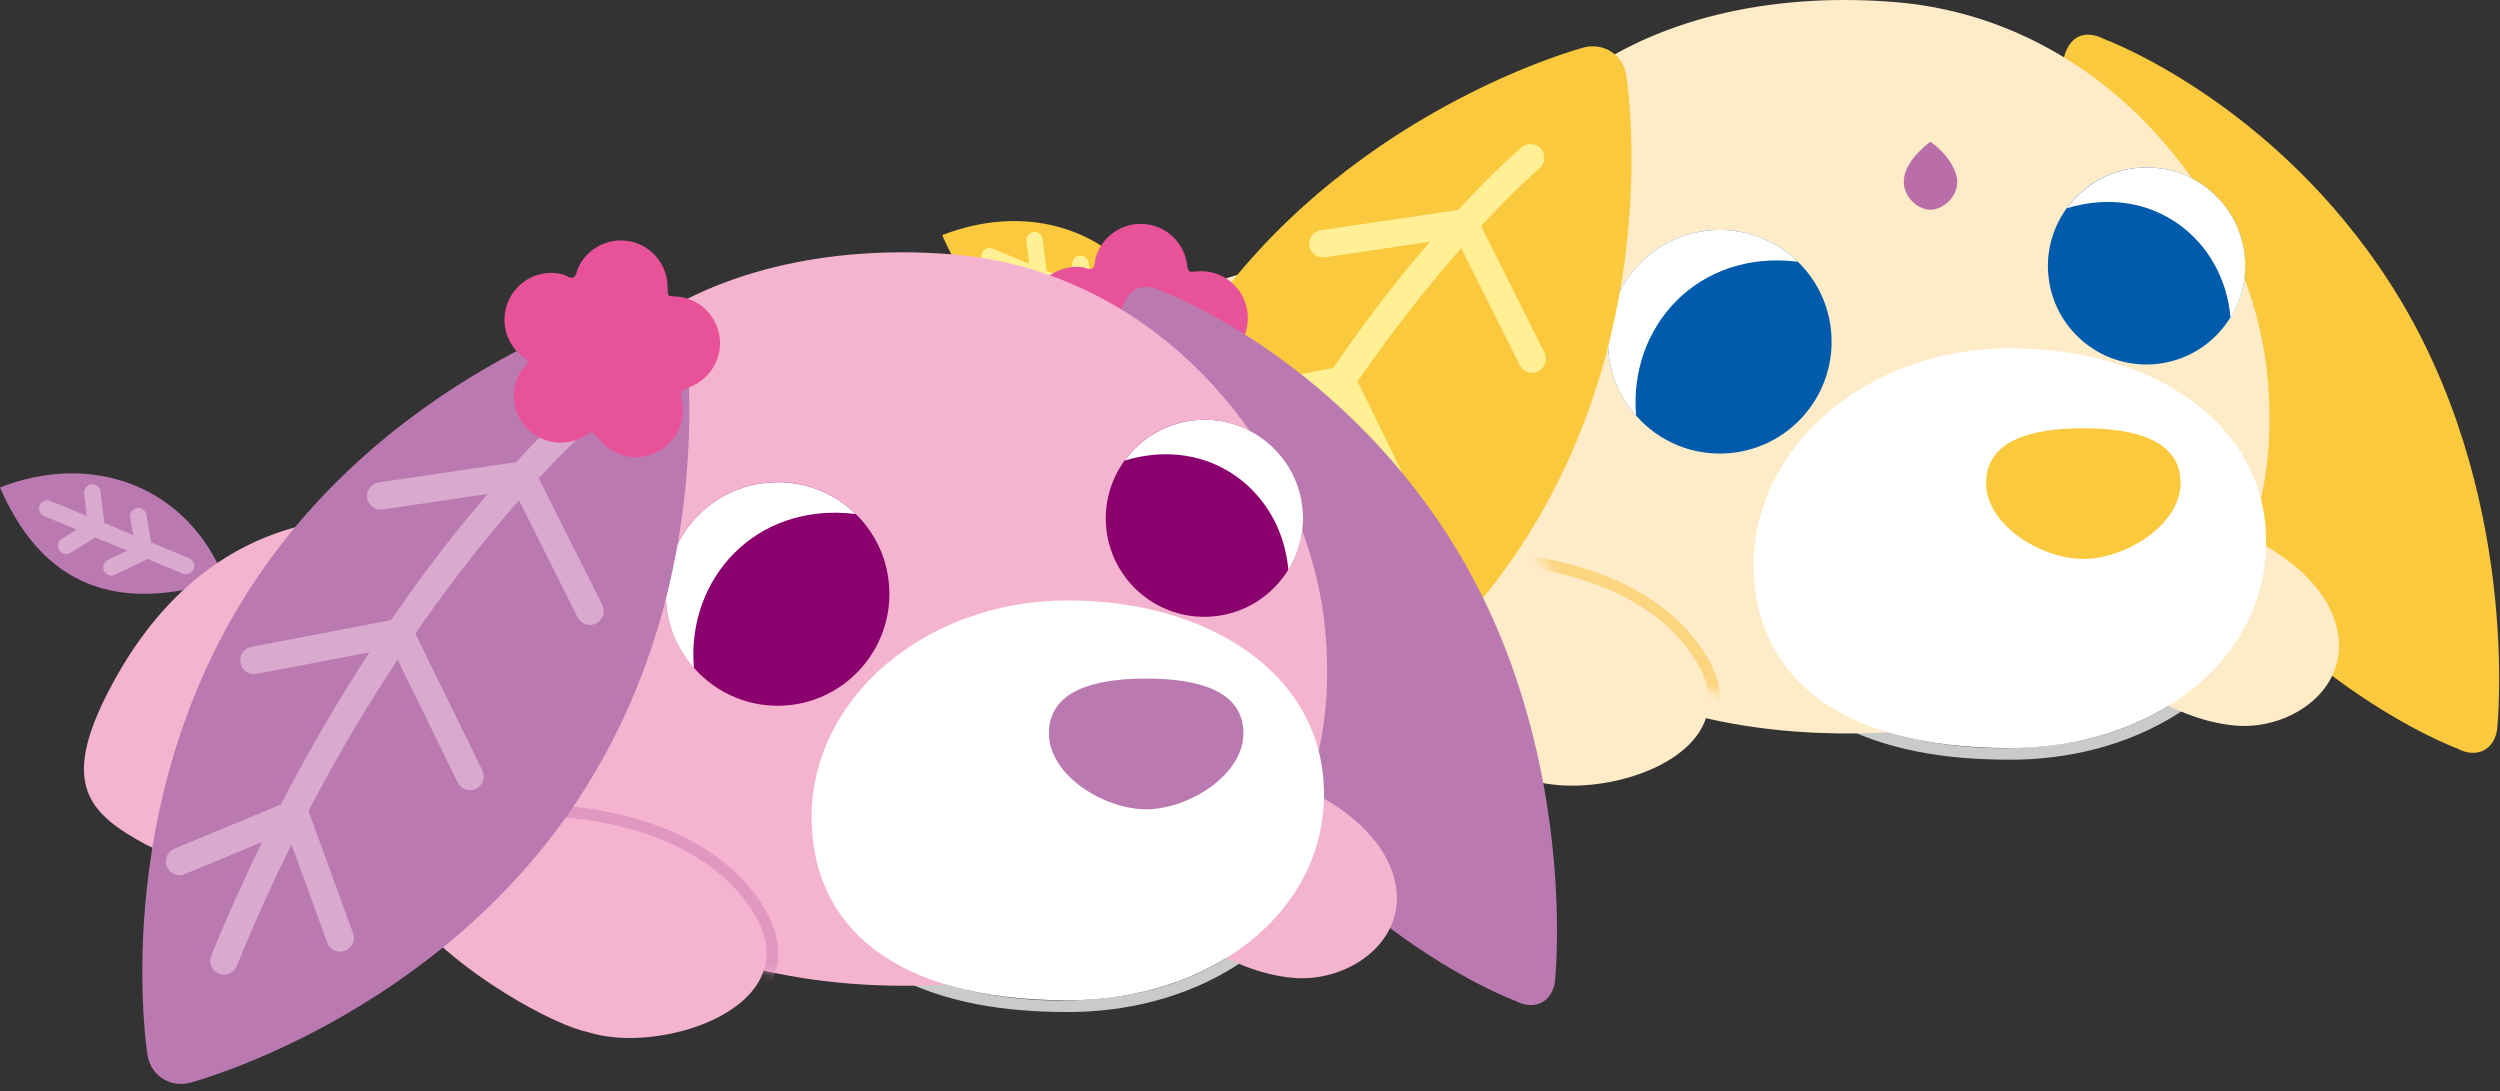 <svg width="268" height="117" viewBox="0 0 268 117" fill="none" xmlns="http://www.w3.org/2000/svg">
<rect x="0" y="0" width="268" height="117" fill="#333333" stroke="none"/>
<path d="M234.582 75.758C229.269 79.509 222.781 81.284 216.356 81.434C209.968 81.509 203.467 80.809 197.617 77.971L198.167 76.846C205.868 80.559 217.343 81.196 225.506 78.759C228.481 77.859 231.331 76.534 233.869 74.733L234.594 75.758H234.582Z" fill="#C9CACA"/>
<path d="M229.468 49.494C243.494 72.97 263.37 80.221 263.37 80.221C265.632 81.446 267.47 80.208 267.695 78.133C267.695 78.133 270.445 52.594 256.294 30.481C243.719 10.842 225.555 4.179 225.555 4.179C223.518 3.154 221.643 3.754 221.118 6.767C221.118 6.767 215.867 26.718 229.468 49.482V49.494Z" fill="#FBC93E"/>
<path d="M125.089 35.069C115.301 38.244 106.2 37.232 101 25.206C110.963 21.318 121.114 25.069 125.089 35.069Z" fill="#FBC93E"/>
<path d="M121.765 33.957C121.953 33.507 121.74 32.994 121.29 32.807L117.202 31.119L116.69 28.144C116.602 27.669 116.152 27.344 115.677 27.419C115.202 27.506 114.877 27.956 114.952 28.431L115.277 30.306L112.19 29.031L111.777 25.644C111.715 25.156 111.277 24.819 110.802 24.869C110.465 24.906 110.19 25.144 110.077 25.444C110.027 25.569 110.015 25.706 110.027 25.856C110.027 25.856 110.19 27.256 110.315 28.269L106.402 26.656C105.952 26.469 105.439 26.681 105.252 27.131C105.064 27.581 105.277 28.094 105.727 28.281L109.214 29.719C108.439 30.206 107.627 30.706 107.627 30.706C107.452 30.819 107.327 30.969 107.264 31.157C107.177 31.407 107.189 31.681 107.339 31.931C107.602 32.344 108.139 32.469 108.552 32.219L111.215 30.569L114.64 31.982L112.565 32.982C112.127 33.194 111.94 33.719 112.152 34.157C112.365 34.594 112.89 34.782 113.327 34.569L116.452 33.057C116.565 33.007 116.652 32.932 116.74 32.844L120.603 34.444C121.053 34.632 121.565 34.419 121.753 33.969L121.765 33.957Z" fill="#FFF096"/>
<path d="M242.043 58.071C246.294 60.296 250.656 64.109 250.756 69.259C250.681 74.809 244.844 78.222 239.668 77.784C236.006 77.472 232.455 75.897 229.405 73.921C226.055 71.746 223.443 66.421 224.743 62.508C226.355 57.658 234.431 54.033 242.031 58.058L242.043 58.071Z" fill="#FEEBC8"/>
<path d="M165.026 56.396C168.888 38.758 153.9 27.82 137.474 28.582C129.224 29.432 119.523 33.733 112.648 47.021C107.485 56.996 110.41 60.147 116.698 63.522C135.612 72.447 161.913 67.422 165.026 56.409V56.396Z" fill="#FEEBC8"/>
<path d="M168.628 8.78C178.266 1.33 191.442 -0.783 203.355 0.242C226.069 2.205 241.669 22.481 243.132 41.057C245.02 65.133 229.506 75.209 209.505 77.846C173.279 82.634 155.465 64.358 151.665 52.482C144.965 31.506 162.64 13.03 168.628 8.768V8.78Z" fill="#FEEBC8"/>
<path d="M242.932 58.108C242.932 70.946 230.644 80.197 215.468 80.197C196.429 80.197 188.004 71.921 188.004 60.571C188.004 47.733 200.292 37.332 215.468 37.332C230.644 37.332 242.932 45.27 242.932 58.096V58.108Z" fill="white"/>
<path d="M233.759 51.783C233.759 56.271 227.859 59.921 223.334 59.921C218.809 59.921 212.908 56.283 212.908 51.783C212.908 47.283 217.583 45.908 223.334 45.908C229.084 45.908 233.759 47.283 233.759 51.783Z" fill="#FBC93E"/>
<path d="M175.392 44.558C173.78 42.733 172.692 40.395 172.429 37.782C171.804 31.194 176.63 25.344 183.218 24.707C186.868 24.357 190.293 25.694 192.73 28.057C194.693 29.969 196.018 32.557 196.293 35.495C196.918 42.082 192.093 47.933 185.505 48.57C181.53 48.945 177.842 47.345 175.392 44.558Z" fill="#005BAC"/>
<path d="M192.73 28.056C190.293 25.681 186.88 24.356 183.218 24.706C176.63 25.331 171.804 31.194 172.429 37.782C172.679 40.394 173.767 42.732 175.392 44.557C174.567 35.044 181.98 26.731 192.73 28.056Z" fill="white"/>
<path d="M239.092 34.057C240.23 32.219 240.817 30.032 240.642 27.719C240.205 21.906 235.13 17.543 229.317 17.981C226.092 18.218 223.316 19.893 221.554 22.319C220.141 24.269 219.366 26.719 219.566 29.306C220.004 35.119 225.067 39.482 230.892 39.044C234.392 38.782 237.367 36.832 239.08 34.057H239.092Z" fill="#005BAC"/>
<path d="M221.57 22.319C223.333 19.893 226.108 18.231 229.333 17.981C235.146 17.543 240.221 21.906 240.659 27.719C240.834 30.032 240.234 32.219 239.109 34.057C238.409 25.669 230.721 19.556 221.583 22.319H221.57Z" fill="white"/>
<path d="M181.942 71.108C187.692 80.946 171.742 86.122 163.991 83.584C157.191 82.159 132.915 66.446 148.215 61.858C158.891 58.658 175.879 60.745 181.942 71.108Z" fill="#FEEBC8"/>
<mask id="mask0_11_142" style="mask-type:luminance" maskUnits="userSpaceOnUse" x="159" y="0" width="94" height="79">
<path d="M178.247 8.78C187.885 1.33 201.061 -0.783 212.974 0.242C235.688 2.205 251.289 22.481 252.751 41.057C254.639 65.133 239.125 75.209 219.124 77.846C182.898 82.634 165.084 64.358 161.284 52.482C154.584 31.506 172.26 13.03 178.247 8.768" fill="white"/>
</mask>
<g mask="url(#mask0_11_142)">
<path d="M158.311 60.483C167.562 60.483 177.587 63.646 181.95 71.109C186.713 79.272 176.55 84.222 168.524 84.222C166.874 84.222 165.324 84.009 163.999 83.584C157.199 82.159 132.923 66.446 148.223 61.858C151.211 60.958 154.711 60.483 158.311 60.483ZM158.311 59.233C154.599 59.233 150.986 59.733 147.861 60.658C142.873 62.158 141.923 64.796 141.998 66.759C142.311 74.209 158.411 83.647 163.662 84.797C165.074 85.247 166.699 85.472 168.512 85.472C174.012 85.472 180.913 83.184 183.425 78.797C184.438 77.047 185.175 74.171 183.025 70.471C178.175 62.183 167.087 59.221 158.311 59.221V59.233Z" fill="#FCD581"/>
</g>
<path d="M163.166 58.383C147.64 82.122 121.388 89.023 121.388 89.023C119.226 89.585 117.163 88.248 116.813 86.047C116.813 86.047 112.476 59.471 128.001 35.732C143.527 11.981 169.766 5.093 169.766 5.093C171.929 4.531 173.991 5.868 174.341 8.068C174.341 8.068 178.679 34.645 163.153 58.383H163.166Z" fill="#FBC93E"/>
<path d="M165.566 37.806L158.765 24.231C162.541 20.156 164.953 18.105 165.028 18.043C165.653 17.518 165.728 16.593 165.216 15.968C164.691 15.343 163.766 15.268 163.141 15.78C162.978 15.918 160.365 18.105 156.328 22.506L141.602 24.681C140.802 24.793 140.239 25.543 140.364 26.343C140.477 27.069 141.102 27.593 141.815 27.593C141.89 27.593 141.952 27.593 142.027 27.581L153.278 25.918C152.09 27.306 150.827 28.819 149.502 30.494C147.515 33.006 145.29 35.981 142.915 39.444L127.939 42.307C127.139 42.457 126.614 43.232 126.776 44.032C126.914 44.732 127.526 45.232 128.214 45.232C128.301 45.232 128.401 45.232 128.489 45.207L140.614 42.894C137.539 47.607 134.302 53.045 131.114 59.208L119.688 63.945C118.938 64.258 118.588 65.12 118.888 65.87C119.126 66.433 119.676 66.783 120.251 66.783C120.438 66.783 120.626 66.746 120.813 66.671L129.101 63.233C127.239 67.046 125.401 71.108 123.651 75.421C123.351 76.171 123.701 77.034 124.464 77.334C124.651 77.409 124.839 77.446 125.014 77.446C125.589 77.446 126.139 77.096 126.376 76.534C128.264 71.896 130.239 67.558 132.252 63.483L136.089 74.021C136.302 74.621 136.864 74.983 137.477 74.983C137.639 74.983 137.814 74.958 137.977 74.896C138.739 74.621 139.139 73.771 138.852 73.008L134.077 59.895C137.252 53.82 140.489 48.419 143.627 43.682L150.065 56.845C150.315 57.37 150.84 57.67 151.39 57.67C151.603 57.67 151.828 57.62 152.04 57.52C152.765 57.157 153.065 56.282 152.715 55.557L145.527 40.882C149.627 34.956 153.465 30.206 156.64 26.593L162.928 39.144C163.191 39.657 163.703 39.957 164.241 39.957C164.466 39.957 164.691 39.907 164.903 39.807C165.628 39.444 165.928 38.556 165.566 37.831V37.806Z" fill="#FFF096"/>
<path d="M209.73 18.844C210.23 20.744 208.479 22.481 206.942 22.481C205.404 22.481 203.717 20.769 204.154 18.844C204.617 16.806 206.942 15.206 206.942 15.206C206.942 15.206 209.155 16.644 209.73 18.844Z" fill="#B96EAA"/>
<path d="M133.582 102.807C128.269 106.557 121.781 108.332 115.356 108.482C108.968 108.557 102.467 107.857 96.617 105.019L97.167 103.894C104.868 107.607 116.343 108.245 124.506 105.807C127.481 104.907 130.331 103.582 132.869 101.782L133.594 102.807H133.582Z" fill="#C9CACA"/>
<path d="M131.28 38.403C131.042 38.541 130.654 38.753 130.517 39.016C130.342 39.366 130.567 39.841 130.692 40.178C131.43 42.341 130.604 44.803 128.579 46.066C126.654 47.266 124.242 46.991 122.629 45.566C122.404 45.366 122.129 45.078 121.867 44.953C121.392 44.741 121.342 45.041 120.929 45.379C119.091 46.904 116.379 46.941 114.491 45.341C112.729 43.853 112.254 41.403 113.179 39.403C113.279 39.178 113.666 38.803 113.679 38.578C113.679 38.128 113.079 38.053 112.691 37.803C110.728 36.516 109.891 33.978 110.816 31.715C111.679 29.603 113.816 28.403 115.979 28.628C116.291 28.665 116.779 28.953 117.079 28.778C117.391 28.603 117.354 28.028 117.429 27.715C118.041 25.427 120.204 23.827 122.654 24.015C125.042 24.19 126.917 26.015 127.242 28.29C127.392 29.353 127.454 29.128 128.479 29.078C130.842 28.94 133.042 30.515 133.63 32.903C134.167 35.115 133.155 37.341 131.28 38.428V38.403Z" fill="#E85298"/>
<path d="M128.468 76.53C142.494 100.007 162.37 107.257 162.37 107.257C164.632 108.482 166.47 107.244 166.695 105.169C166.695 105.169 169.445 79.63 155.294 57.517C142.719 37.878 124.555 31.216 124.555 31.216C122.518 30.191 120.643 30.791 120.118 33.803C120.118 33.803 114.867 53.754 128.468 76.518V76.53Z" fill="#BA79B1"/>
<path d="M24.089 62.116C14.301 65.292 5.2 64.279 0 52.253C9.963 48.366 20.113 52.116 24.089 62.116Z" fill="#BA79B1"/>
<path d="M20.765 60.992C20.953 60.541 20.74 60.029 20.29 59.841L16.202 58.154C16.202 58.154 16.202 58.154 16.202 58.141L15.69 55.191C15.602 54.716 15.152 54.391 14.677 54.466C14.202 54.554 13.877 55.004 13.952 55.479L14.277 57.354L11.19 56.079L10.777 52.691C10.715 52.204 10.277 51.866 9.802 51.916C9.465 51.953 9.19 52.191 9.077 52.491C9.027 52.616 9.015 52.754 9.027 52.904C9.027 52.904 9.19 54.304 9.315 55.316L5.402 53.704C4.952 53.516 4.439 53.729 4.252 54.179C4.064 54.629 4.277 55.141 4.727 55.329L8.214 56.766C7.439 57.254 6.627 57.754 6.627 57.754C6.452 57.866 6.327 58.016 6.264 58.204C6.177 58.454 6.189 58.729 6.339 58.979C6.602 59.391 7.139 59.516 7.552 59.266L10.215 57.616L13.64 59.029L11.565 60.029C11.127 60.242 10.94 60.767 11.152 61.204C11.365 61.642 11.89 61.829 12.327 61.617L15.452 60.104C15.565 60.054 15.652 59.979 15.74 59.891L19.602 61.492C20.053 61.679 20.565 61.467 20.753 61.017L20.765 60.992Z" fill="#D9AACD"/>
<path d="M141.043 85.118C145.294 87.343 149.656 91.155 149.756 96.306C149.681 101.856 143.844 105.269 138.668 104.831C135.006 104.519 131.455 102.943 128.405 100.968C125.055 98.793 122.443 93.468 123.743 89.555C125.355 84.705 133.431 81.08 141.031 85.105L141.043 85.118Z" fill="#F4B4D0"/>
<path d="M64.028 83.443C67.89 65.804 52.902 54.866 36.476 55.629C28.226 56.479 18.525 60.779 11.65 74.067C6.487 84.043 9.412 87.193 15.7 90.568C34.614 99.493 60.915 94.468 64.028 83.455V83.443Z" fill="#F4B4D0"/>
<path d="M67.625 35.816C77.263 28.378 90.439 26.265 102.339 27.29C125.053 29.253 140.654 49.529 142.116 68.105C144.004 92.181 128.491 102.256 108.49 104.894C72.263 109.682 54.45 91.406 50.649 79.53C43.949 58.554 61.625 40.078 67.613 35.816H67.625Z" fill="#F4B4D0"/>
<path d="M141.932 85.143C141.932 97.981 129.644 107.231 114.468 107.231C95.429 107.231 87.004 98.956 87.004 87.605C87.004 74.767 99.292 64.367 114.468 64.367C129.644 64.367 141.932 72.305 141.932 85.13V85.143Z" fill="white"/>
<path d="M133.294 78.618C133.294 83.105 127.394 86.755 122.869 86.755C118.344 86.755 112.443 83.118 112.443 78.618C112.443 74.117 117.119 72.742 122.869 72.742C128.619 72.742 133.294 74.117 133.294 78.618Z" fill="#BA79B1"/>
<path d="M74.388 71.592C72.776 69.767 71.688 67.429 71.426 64.816C70.8 58.229 75.626 52.378 82.214 51.741C85.864 51.391 89.289 52.728 91.727 55.091C93.689 57.004 95.014 59.591 95.289 62.529C95.914 69.117 91.089 74.967 84.501 75.605C80.526 75.98 76.838 74.379 74.388 71.592Z" fill="#8A006D"/>
<path d="M91.727 55.103C89.289 52.728 85.876 51.403 82.214 51.753C75.626 52.378 70.8 58.241 71.426 64.829C71.676 67.442 72.763 69.779 74.388 71.604C73.563 62.091 80.976 53.778 91.727 55.103Z" fill="white"/>
<path d="M138.096 61.105C139.234 59.267 139.821 57.079 139.646 54.767C139.209 48.954 134.133 44.591 128.321 45.029C125.096 45.266 122.32 46.941 120.558 49.367C119.145 51.317 118.37 53.767 118.57 56.354C119.008 62.167 124.07 66.53 129.896 66.092C133.396 65.83 136.371 63.88 138.084 61.105H138.096Z" fill="#8A006D"/>
<path d="M120.57 49.367C122.333 46.941 125.108 45.279 128.333 45.029C134.146 44.591 139.221 48.954 139.659 54.767C139.834 57.079 139.234 59.267 138.109 61.105C137.409 52.717 129.721 46.604 120.583 49.367H120.57Z" fill="white"/>
<path d="M80.94 98.156C86.69 107.994 70.74 113.169 62.989 110.632C56.189 109.207 31.913 93.493 47.213 88.906C57.889 85.706 74.877 87.793 80.94 98.156Z" fill="#F4B4D0"/>
<mask id="mask1_11_142" style="mask-type:luminance" maskUnits="userSpaceOnUse" x="49" y="27" width="94" height="79">
<path d="M67.627 35.817C77.265 28.379 90.441 26.266 102.341 27.291C125.055 29.254 140.656 49.53 142.118 68.106C144.006 92.182 128.493 102.257 108.492 104.895C72.265 109.683 54.451 91.407 50.651 79.531C43.951 58.555 61.627 40.079 67.615 35.817H67.627Z" fill="white"/>
</mask>
<g mask="url(#mask1_11_142)">
<path d="M57.317 87.519C66.568 87.519 76.593 90.682 80.956 98.144C85.719 106.307 75.556 111.258 67.53 111.258C65.88 111.258 64.33 111.045 63.005 110.62C56.205 109.195 31.928 93.482 47.229 88.894C50.217 87.994 53.717 87.519 57.317 87.519ZM57.317 86.269C53.605 86.269 49.992 86.769 46.867 87.694C41.879 89.194 40.929 91.832 41.004 93.794C41.316 101.245 57.417 110.683 62.668 111.833C64.08 112.283 65.705 112.508 67.518 112.508C73.018 112.508 79.918 110.22 82.431 105.832C83.444 104.082 84.181 101.207 82.031 97.507C77.181 89.219 66.093 86.256 57.317 86.256V86.269Z" fill="#E098C1"/>
</g>
<path d="M62.164 85.43C46.638 109.168 20.387 116.069 20.387 116.069C18.224 116.631 16.161 115.294 15.811 113.094C15.811 113.094 11.474 86.517 26.999 62.779C42.525 39.015 68.764 32.127 68.764 32.127C70.927 31.564 72.989 32.902 73.339 35.102C73.339 35.102 77.677 61.678 62.151 85.417L62.164 85.43Z" fill="#BA79B1"/>
<path d="M64.562 64.841L57.761 51.265C61.537 47.19 63.949 45.14 64.024 45.077C64.649 44.552 64.724 43.627 64.212 43.002C63.687 42.377 62.762 42.302 62.137 42.815C61.974 42.952 59.362 45.14 55.324 49.54L40.598 51.715C39.798 51.828 39.236 52.578 39.361 53.378C39.473 54.103 40.098 54.628 40.811 54.628C40.886 54.628 40.948 54.628 41.023 54.615L52.274 52.953C51.086 54.34 49.824 55.853 48.498 57.528C46.511 60.04 44.286 63.016 41.911 66.478L26.935 69.341C26.135 69.491 25.61 70.266 25.772 71.066C25.91 71.766 26.522 72.266 27.21 72.266C27.297 72.266 27.398 72.266 27.485 72.241L39.611 69.928C36.535 74.641 33.298 80.079 30.11 86.242L18.684 90.98C17.934 91.292 17.584 92.155 17.884 92.905C18.122 93.467 18.672 93.817 19.247 93.817C19.435 93.817 19.622 93.78 19.81 93.705L28.098 90.267C26.235 94.08 24.397 98.142 22.647 102.455C22.347 103.205 22.697 104.068 23.46 104.368C23.647 104.443 23.835 104.48 24.01 104.48C24.585 104.48 25.135 104.13 25.372 103.568C27.26 98.93 29.235 94.592 31.248 90.517L35.085 101.055C35.298 101.655 35.86 102.018 36.473 102.018C36.635 102.018 36.81 101.993 36.973 101.93C37.736 101.655 38.136 100.805 37.848 100.042L33.073 86.929C36.248 80.854 39.486 75.454 42.623 70.716L49.061 83.879C49.311 84.404 49.836 84.704 50.386 84.704C50.599 84.704 50.824 84.654 51.036 84.554C51.761 84.192 52.061 83.317 51.711 82.592L44.523 67.916C48.623 61.99 52.461 57.24 55.636 53.628L61.924 66.178C62.187 66.691 62.699 66.991 63.237 66.991C63.462 66.991 63.687 66.941 63.899 66.841C64.624 66.478 64.924 65.591 64.562 64.866V64.841Z" fill="#D9AACD"/>
<path d="M73.98 41.478C73.73 41.578 73.305 41.728 73.13 41.965C72.905 42.29 73.055 42.79 73.13 43.128C73.53 45.378 72.33 47.691 70.13 48.615C68.042 49.491 65.705 48.853 64.329 47.203C64.142 46.978 63.917 46.64 63.667 46.478C63.23 46.19 63.13 46.478 62.667 46.753C60.617 47.978 57.929 47.59 56.317 45.715C54.804 43.965 54.717 41.478 55.942 39.64C56.079 39.44 56.529 39.115 56.554 38.903C56.629 38.453 56.042 38.29 55.704 37.977C53.979 36.39 53.541 33.765 54.804 31.677C55.979 29.727 58.279 28.864 60.379 29.427C60.692 29.502 61.117 29.877 61.442 29.752C61.779 29.627 61.829 29.052 61.954 28.765C62.917 26.602 65.305 25.352 67.692 25.902C70.017 26.452 71.592 28.54 71.567 30.84C71.567 31.915 71.642 31.702 72.667 31.802C75.03 32.027 76.955 33.927 77.168 36.365C77.355 38.64 76.005 40.678 73.993 41.465L73.98 41.478Z" fill="#E85298"/>
</svg>
